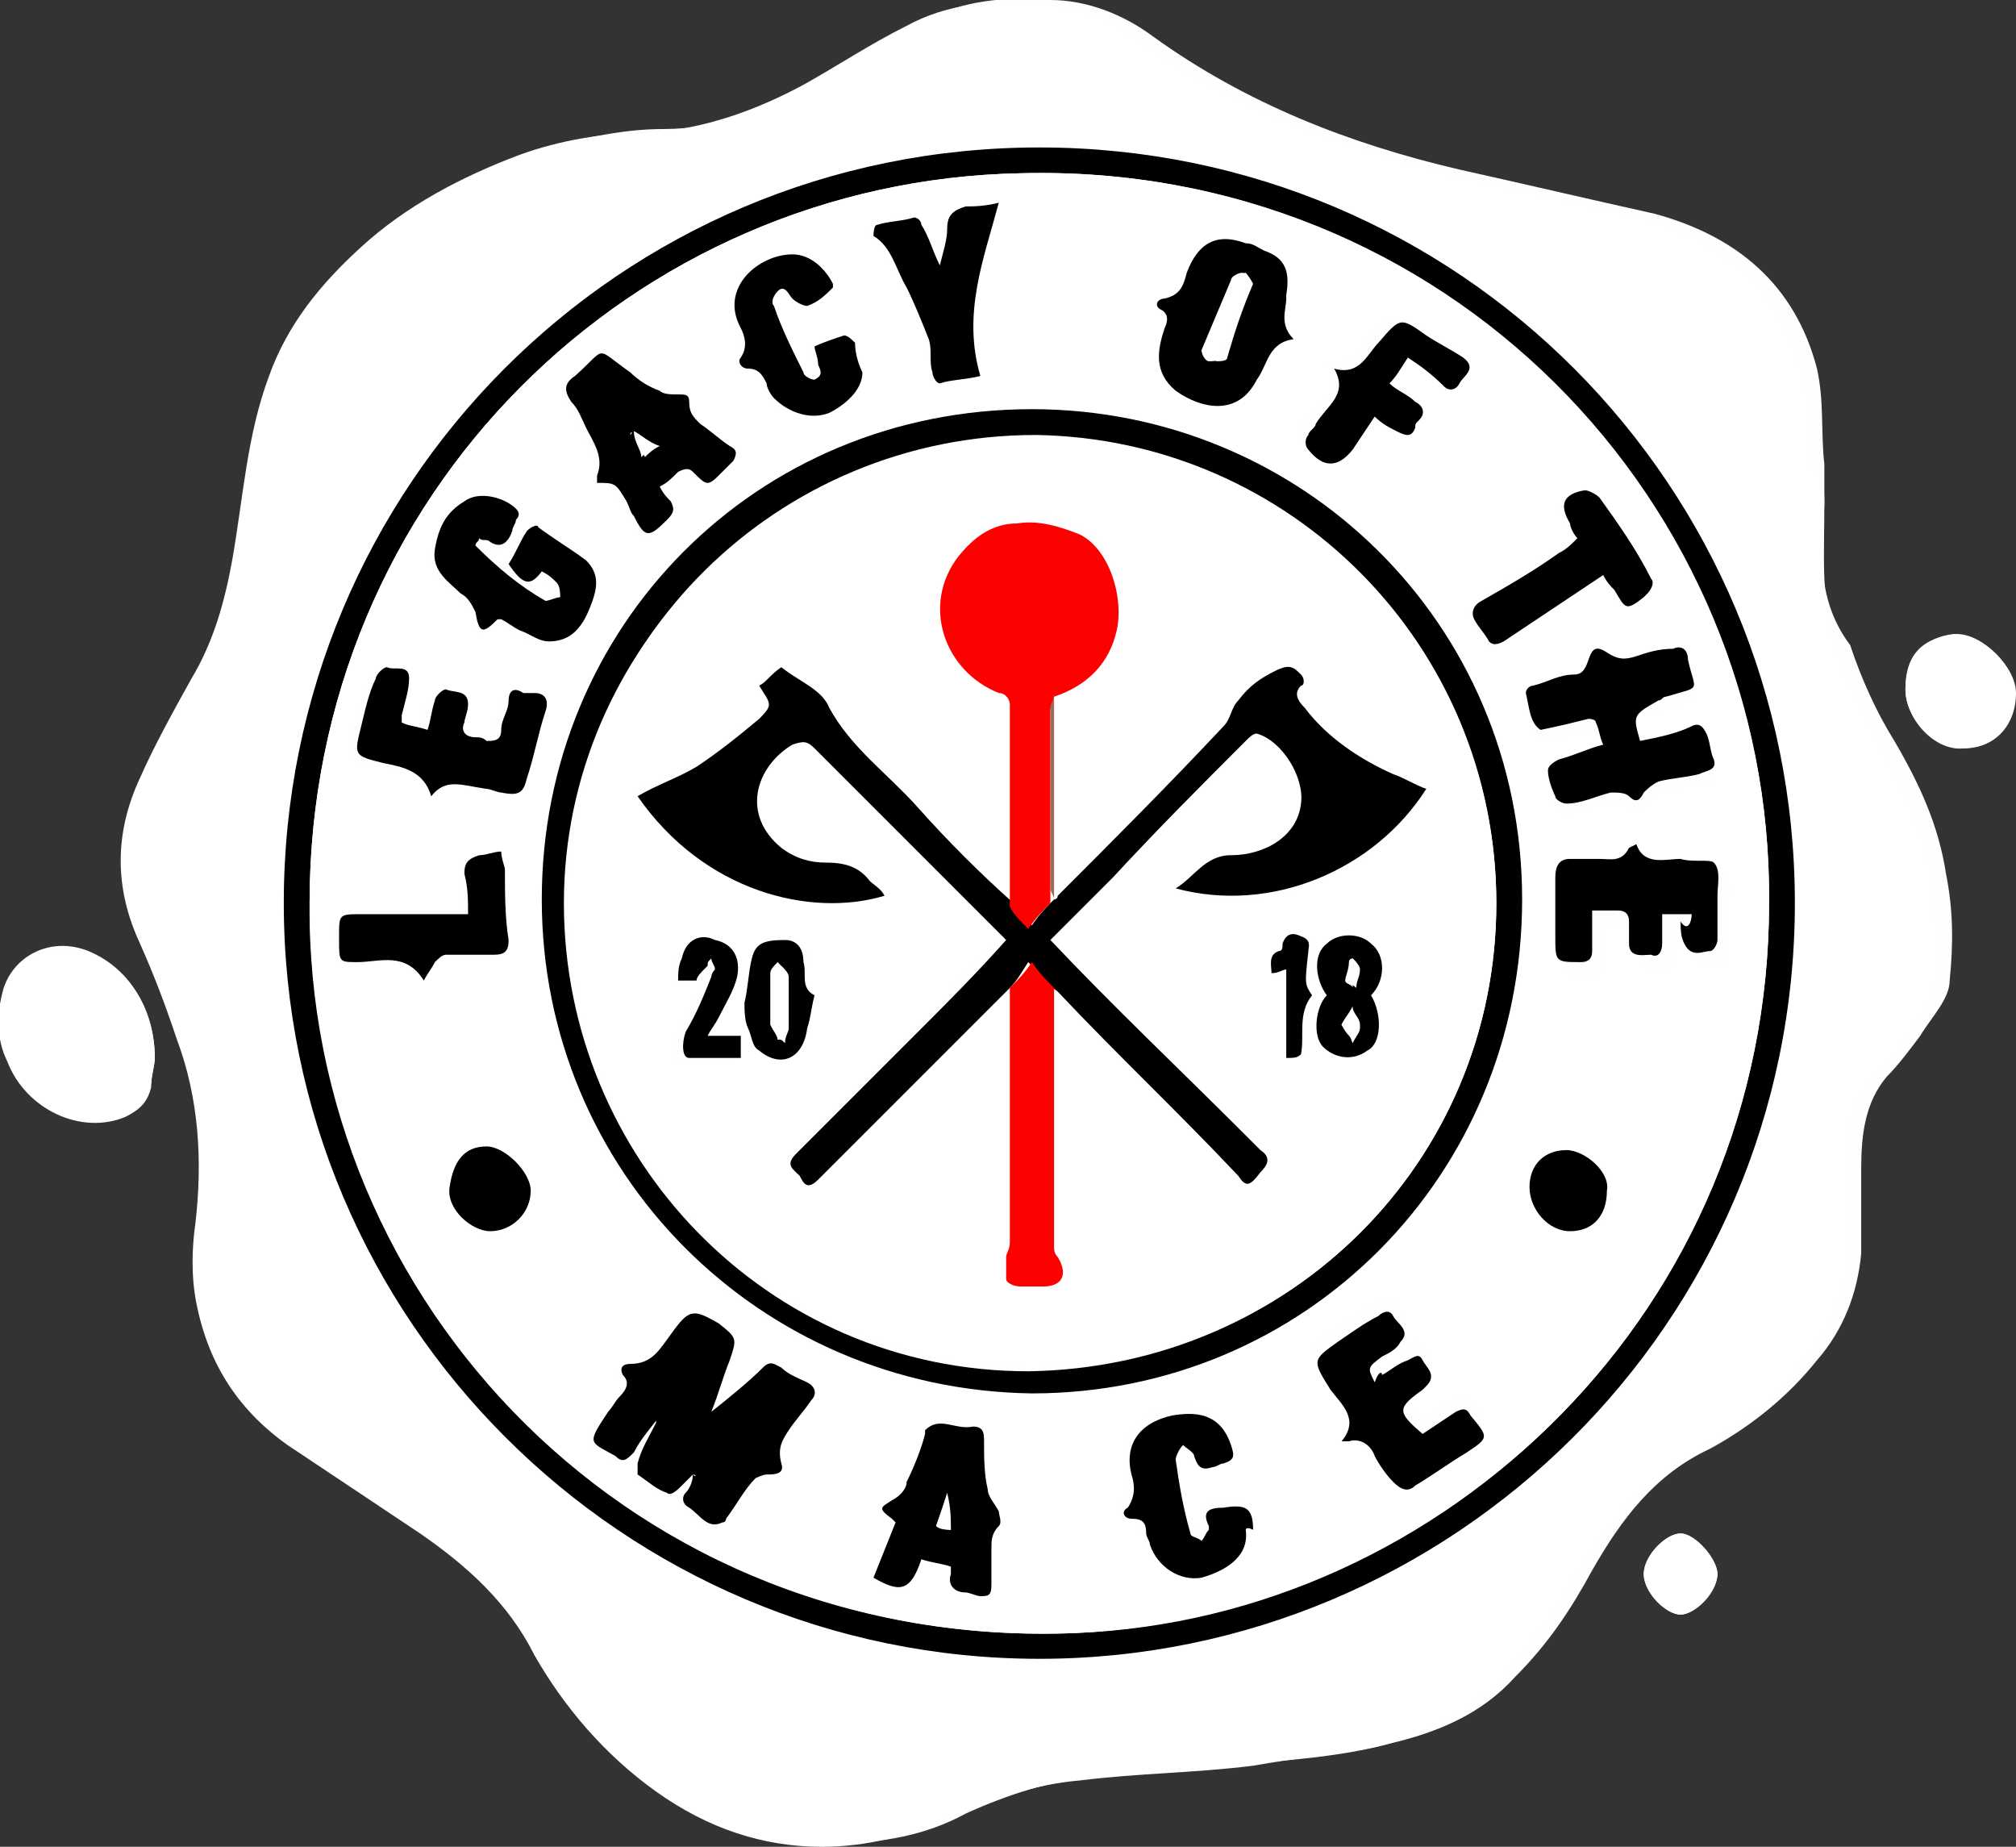 <?xml version="1.0" encoding="utf-8"?>
<!-- Generator: Adobe Illustrator 24.1.2, SVG Export Plug-In . SVG Version: 6.00 Build 0)  -->
<svg version="1.1" id="Ebene_1" xmlns="http://www.w3.org/2000/svg" xmlns:xlink="http://www.w3.org/1999/xlink" x="0px" y="0px"
	 viewBox="0 0 54.7 50.1" style="enable-background:new 0 0 54.7 50.1;" xml:space="preserve">
<rect x="0" y="0" width="54.7" height="50.1" fill="#333333" stroke="none"/>
<style type="text/css">
	.st0{fill:#FEFEFE;}
	.st1{fill:#FFFFFF;}
	.st2{fill:#FD0000;}
	.st3{fill:#A16957;}
</style>
<g>
	<path class="st0" d="M49.5,13.7c0-0.4,0-0.8,0-1.1c-0.1-0.9,0-1.7-0.2-2.6c-0.6-2.3-2.2-3.6-4.4-4.2c-1.8-0.4-3.5-0.8-5.3-1.2
		c-3-0.7-5.8-1.8-8.3-3.6c-0.8-0.6-1.8-1-2.8-1c-1.2-0.1-2.4,0-3.5,0.6c-0.9,0.5-1.9,1.1-2.8,1.6C20.9,3,19.5,3.5,18,3.5
		c-1.2,0-2.4,0.3-3.5,0.6c-1.6,0.5-3,1.3-4.3,2.5c-1.1,1-2,2.1-2.5,3.5c-0.6,1.6-0.7,3.3-1,5c-0.2,1.1-0.5,2.2-1.1,3.2
		c-0.5,0.9-1,1.8-1.4,2.7c-0.7,1.5-0.8,3,0,4.5c0.4,0.8,0.7,1.7,1,2.6c0.6,1.6,0.7,3.3,0.5,5c-0.1,0.7-0.1,1.3,0,2
		c0.3,1.7,1.1,3,2.5,4c1.2,0.8,2.4,1.6,3.6,2.4c1.3,0.8,2.3,1.9,3.1,3.3c0.8,1.5,1.9,2.7,3.3,3.7c1.3,1,2.8,1.5,4.5,1.5
		c1.2,0,2.4-0.2,3.5-0.8c1.1-0.5,2.3-0.9,3.5-1c1.6-0.2,3.1-0.2,4.7-0.4c1.1-0.1,2.2-0.2,3.3-0.5c1.3-0.3,2.5-0.8,3.4-1.8
		c0.9-0.9,1.5-1.8,2.1-2.9c0.8-1.4,1.7-2.6,3.2-3.3c1.1-0.6,2.1-1.4,2.9-2.4c0.7-0.8,1.1-1.8,1.2-2.9c0-0.8,0-1.6,0-2.3
		c0-0.9,0.1-1.8,0.7-2.5c0.3-0.3,0.6-0.7,0.9-1.1c0.3-0.5,0.8-1,0.8-1.5c0.1-1,0.1-1.9-0.1-2.9c-0.2-1.3-0.7-2.4-1.4-3.6
		c-0.5-0.8-0.9-1.7-1.2-2.6C49.3,16.3,49.4,15,49.5,13.7z M4.2,28.7c0-1.2-0.6-2.4-1.8-2.9c-1-0.4-2,0.1-2.3,1
		c-0.2,0.7-0.2,1.3,0.1,1.9c0.5,1.3,1.9,2,3.2,1.5c0.4-0.1,0.6-0.4,0.7-0.8C4.1,29.2,4.2,28.9,4.2,28.7z M51.7,18.7
		c0,0.8,0.8,1.6,1.5,1.6c0.9,0,1.4-0.6,1.4-1.5c0-0.7-0.9-1.6-1.6-1.6C52.2,17.3,51.7,17.8,51.7,18.7z M45.6,43.8c0.4,0,1-0.6,1-1.1
		c0-0.4-0.6-1.1-1-1.1s-1,0.6-1,1.1S45.2,43.8,45.6,43.8z"/>
	<path class="st1" d="M49.5,13.7c0,1.3-0.1,2.7,0.3,3.9c0.3,0.9,0.8,1.7,1.2,2.6c0.6,1.1,1.2,2.3,1.4,3.6c0.1,1,0.2,2,0.1,2.9
		c-0.1,0.5-0.5,1.1-0.8,1.5c-0.2,0.4-0.6,0.7-0.9,1.1c-0.6,0.7-0.8,1.6-0.7,2.5c0,0.8,0,1.6,0,2.3c0,1.1-0.5,2-1.2,2.9
		c-0.8,1-1.8,1.8-2.9,2.4c-1.4,0.8-2.4,2-3.2,3.3c-0.6,1-1.3,2-2.1,2.9c-1,1-2.1,1.5-3.4,1.8c-1.1,0.2-2.2,0.3-3.3,0.5
		c-1.6,0.2-3.1,0.2-4.7,0.4c-1.2,0.1-2.4,0.5-3.5,1s-2.3,0.8-3.5,0.8c-1.6,0-3.1-0.5-4.5-1.5s-2.5-2.3-3.3-3.7
		c-0.7-1.4-1.8-2.4-3.1-3.3C10.2,40.8,9,40,7.8,39.2c-1.4-1-2.2-2.3-2.5-4c-0.1-0.6-0.1-1.3,0-2c0.2-1.7,0.1-3.4-0.5-5
		c-0.3-0.9-0.6-1.7-1-2.6c-0.7-1.5-0.7-3,0-4.5c0.4-0.9,0.9-1.8,1.4-2.7c0.6-1,0.9-2.1,1.1-3.2c0.3-1.7,0.4-3.4,1-5
		c0.5-1.4,1.4-2.5,2.5-3.5c1.2-1.1,2.7-1.9,4.3-2.5c1.1-0.4,2.3-0.6,3.5-0.6c1.5-0.1,2.9-0.6,4.2-1.3c0.9-0.5,1.8-1.1,2.8-1.6
		c1.1-0.6,2.3-0.7,3.5-0.6c1.1,0.1,2,0.4,2.8,1c2.5,1.8,5.3,2.8,8.3,3.6c1.8,0.4,3.5,0.8,5.3,1.2c2.2,0.6,3.8,1.9,4.4,4.2
		c0.2,0.8,0.2,1.7,0.2,2.6C49.5,12.9,49.5,13.3,49.5,13.7z M28.2,45c11.3,0,20.5-9.1,20.5-20.5S39.6,4,28.2,4S7.7,13.2,7.7,24.5
		S16.8,45,28.2,45z"/>
	<path class="st1" d="M4.2,28.7c0,0.2-0.1,0.5-0.1,0.8c-0.1,0.4-0.3,0.6-0.7,0.8c-1.2,0.5-2.7-0.2-3.2-1.5c-0.3-0.6-0.3-1.3-0.1-1.9
		c0.3-1,1.3-1.4,2.3-1C3.6,26.3,4.2,27.5,4.2,28.7z"/>
	<path class="st1" d="M51.7,18.7c0-1,0.5-1.4,1.4-1.5c0.7,0,1.6,0.9,1.6,1.6c0,0.9-0.6,1.5-1.4,1.5C52.5,20.4,51.7,19.5,51.7,18.7z"
		/>
	<path class="st1" d="M45.6,43.8c-0.4,0-1-0.6-1-1.1s0.6-1.1,1-1.1s1,0.7,1,1.1C46.6,43.1,46,43.8,45.6,43.8z"/>
	<path d="M28.2,45C16.9,45,7.7,35.8,7.7,24.5S16.8,4,28.2,4s20.5,9.2,20.5,20.5C48.7,35.9,39.4,45,28.2,45z M48,24.5
		c0.1-10.8-8.8-20.1-20.3-19.8C17.2,4.9,8.4,13.4,8.4,24.5c0,10.8,8.9,20.3,20.8,19.8C39.3,43.8,48,35.5,48,24.5z"/>
	<path class="st1" d="M48,24.5c0,11-8.8,19.4-18.8,19.8c-12,0.5-20.9-9-20.8-19.8c0-11.1,8.8-19.6,19.3-19.8
		C39.2,4.4,48.1,13.6,48,24.5z M17.9,38.4L17.9,38.4c0,0.1,0,0.2-0.1,0.3c-0.2,0.4-0.3,0.7-0.5,1.1c0,0.1-0.1,0.2,0,0.3
		c0.2,0.2,0.5,0.4,0.8,0.5c0.1,0,0.3-0.2,0.4-0.2c0.1-0.1,0.2-0.2,0.3-0.3l0,0c-0.1,0.2-0.2,0.3-0.3,0.5s-0.1,0.3,0.1,0.4
		c0.3,0.1,0.4,0.6,0.9,0.4c0,0,0-0.1,0.1-0.1c0.3-0.4,0.5-0.7,0.8-1.1c0.1-0.1,0.2-0.1,0.3-0.1c0.2,0,0.5-0.1,0.4-0.3
		c-0.1-0.4,0-0.6,0.2-0.9c0.2-0.3,0.4-0.5,0.6-0.8c0.2-0.2,0.1-0.4-0.1-0.5c-0.2-0.1-0.5-0.3-0.7-0.4c-0.2-0.1-0.3-0.1-0.5,0
		c-0.4,0.4-0.9,0.7-1.4,1.2c0.2-0.5,0.3-1,0.5-1.4c0.2-0.6,0.2-0.6-0.3-1c-0.7-0.5-0.8-0.5-1.3,0.3c-0.3,0.4-0.5,0.8-1.1,0.8
		c-0.2,0-0.3,0.2-0.2,0.3c0.2,0.3,0.1,0.4-0.1,0.6c-0.1,0.1-0.2,0.3-0.3,0.4c-0.6,0.8-0.5,0.7,0.2,1.2c0.2,0.2,0.4,0.1,0.5-0.1
		C17.4,39,17.6,38.7,17.9,38.4z M28,37.8c7.4,0,13.4-5.9,13.3-13.4c0-7.5-6-13.4-13.3-13.3c-7.5,0-13.3,5.9-13.3,13.3
		C14.6,31.9,20.5,37.8,28,37.8z M44.5,20.1c-0.2-0.7-0.2-0.7,0.5-0.8c0.1,0,0.1,0,0.2-0.1c1-0.3,0.8-0.1,0.6-1
		c-0.1-0.2-0.2-0.3-0.4-0.3c-0.3,0.1-0.6,0.2-1,0.2c-0.3,0.1-0.6,0.2-0.8-0.1c-0.2-0.2-0.4-0.1-0.5,0.2c0,0.2-0.1,0.3-0.4,0.4
		c-0.4,0.1-0.8,0.2-1.1,0.3c-0.1,0-0.2,0.2-0.2,0.2c0.1,0.3,0.1,0.7,0.4,1c0.4-0.1,0.9-0.2,1.3-0.3c0.1,0,0.2,0.1,0.2,0.1
		c0.1,0.2,0.1,0.4,0.2,0.6c-0.4,0.1-0.8,0.2-1.2,0.4c-0.1,0-0.3,0.2-0.3,0.3c0,0.2,0.1,0.5,0.2,0.7c0,0.1,0.2,0.2,0.3,0.2
		c0.4-0.1,0.8-0.3,1.2-0.3c0.2,0,0.4,0,0.5,0.1c0.2,0.1,0.3,0.1,0.4-0.1c0.1-0.2,0.3-0.3,0.4-0.3c0.4-0.1,0.7-0.2,1.1-0.2
		c0.2,0,0.4-0.1,0.4-0.4c-0.1-0.2-0.1-0.5-0.2-0.7C46.2,20,46.1,20,45.9,20C45.5,19.9,45,20,44.5,20.1z M35.1,9.2
		c-0.5-0.4-0.3-0.8-0.2-1.1V8c0.1-0.6-0.1-1-0.6-1.2c-0.2-0.1-0.3-0.1-0.5-0.2c-0.8-0.2-1.4,0-1.6,0.8C32.1,7.7,32,8,31.6,8.1
		c-0.2,0-0.3,0.2-0.1,0.3c0.3,0.2,0.2,0.3,0.1,0.5c-0.2,0.6-0.3,1.2,0.3,1.7c0.7,0.5,1.6,0.7,2.2-0.3C34.4,9.9,34.5,9.3,35.1,9.2z
		 M17.9,13.2c0.2-0.1,0.3-0.2,0.4-0.3c0.1-0.1,0.2-0.1,0.4,0c0.4,0.3,0.4,0.3,0.8,0c0.1-0.1,0.2-0.2,0.3-0.3s0.1-0.3-0.1-0.4
		c-0.3-0.2-0.5-0.4-0.8-0.6c-0.2-0.1-0.4-0.3-0.3-0.6c0-0.2-0.1-0.3-0.3-0.2c-0.2,0-0.3,0-0.5-0.1c-0.3-0.1-0.5-0.3-0.8-0.5
		c-0.9-0.7-0.6-0.7-1.5,0.1c-0.3,0.2-0.3,0.4-0.1,0.7c0.2,0.2,0.2,0.5,0.4,0.7c0.2,0.4,0.5,0.8,0.3,1.3c0,0,0,0.1,0,0.2
		c0.5,0,0.5,0,0.8,0.5c0.1,0.1,0.1,0.2,0.2,0.4c0.3,0.6,0.4,0.6,0.9,0.1c0.2-0.2,0.2-0.3,0.1-0.5C18.1,13.5,18,13.4,17.9,13.2z
		 M25.8,42.5c0,0.1,0,0.2,0,0.3c-0.1,0.3,0.1,0.5,0.4,0.5c0.1,0,0.3,0,0.4,0.1c0.2,0,0.3,0,0.3-0.3s0-0.7,0-1c0-0.2,0-0.4,0.2-0.6
		c0.1,0,0-0.2,0-0.4c-0.1-0.2-0.2-0.4-0.3-0.6c-0.1-0.4-0.1-0.9-0.1-1.3c0-0.2,0-0.4-0.3-0.4c-0.4,0-0.9-0.3-1.3,0.1V39
		c-0.2,0.4-0.3,0.9-0.5,1.3c-0.1,0.2-0.3,0.4-0.4,0.5c-0.4,0.2-0.4,0.2,0,0.5l0.1,0.1c-0.2,0.5-0.4,1-0.6,1.5
		c0.7,0.5,0.9,0.4,1.3-0.5C25.3,42.4,25.5,42.4,25.8,42.5z M12.9,14.8L12.9,14.8c0.1-0.1,0.2-0.1,0.3,0c0.4,0.3,0.5,0.1,0.6-0.3
		c0-0.1,0.1-0.2,0.1-0.3s0-0.2,0-0.3c-0.3-0.3-1-0.5-1.4-0.2C12,14,11.8,14.5,11.7,15c-0.1,0.6,0.4,0.9,0.7,1.2
		c0.2,0.2,0.3,0.3,0.4,0.5c0.2,0.6,0.2,0.6,0.6,0.2c0,0,0,0,0.1,0c0.2,0.1,0.3,0.2,0.5,0.3c0.3,0.1,0.6,0.3,0.8,0.3
		c0.6,0,0.9-0.4,1.1-0.9c0.2-0.5,0.2-0.9-0.1-1.3c-0.4-0.4-0.9-0.6-1.3-0.9c-0.1,0-0.3,0.1-0.3,0.1c-0.2,0.3-0.4,0.6-0.5,0.9
		c0.5,0.6,0.6,0.6,0.9,0.2c0.1,0.1,0.3,0.2,0.4,0.3c0.1,0.1,0.1,0.2,0.1,0.4c-0.1,0-0.3,0.1-0.4,0.1C14.1,15.9,13.5,15.4,12.9,14.8z
		 M45.9,24.8c0,0.2,0,0.4,0,0.6c0,0.2,0,0.4,0.1,0.6c0.1,0.3,0.4,0.2,0.7,0.2c0.1,0,0.2-0.2,0.2-0.3c0-0.4,0-0.8,0-1.2
		c0-0.3,0.1-0.8-0.1-0.9c-0.2-0.2-0.6-0.1-0.9-0.1c-0.4-0.1-1,0.2-1.2-0.4c0,0-0.2,0-0.2,0.1c-0.2,0.4-0.5,0.3-0.8,0.3s-0.5,0-0.8,0
		s-0.5,0.2-0.4,0.5c0,0.5,0,1,0,1.6c0,0.7,0,0.7,0.7,0.7c0.2,0,0.3-0.1,0.3-0.3c0-0.4,0-0.7,0-1.1c0.2,0,0.5,0,0.7,0
		s0.3,0.1,0.3,0.3s0,0.4,0,0.6c0,0.4,0.4,0.3,0.6,0.3c0.2,0.1,0.3-0.1,0.3-0.3c0-0.3,0-0.5,0-0.8C45.4,24.8,45.6,24.8,45.9,24.8z
		 M11.7,21.6c0.4-0.5,0.8-0.3,1.3-0.1c0.1,0,0.3,0.1,0.4,0.1c0.4,0.1,0.6,0.1,0.7-0.4c0.2-0.6,0.3-1.2,0.5-1.8
		c0.1-0.3,0-0.4-0.3-0.5c-0.1,0-0.2,0-0.3,0c-0.3-0.1-0.4,0-0.4,0.2c-0.1,0.3-0.2,0.5-0.2,0.8s-0.2,0.3-0.4,0.3
		c-0.1,0-0.2-0.1-0.3-0.1c-0.2,0-0.3-0.2-0.3-0.4c0.1-0.2,0.1-0.4,0.1-0.5c0-0.4-0.3-0.3-0.6-0.4c0,0-0.2,0.1-0.3,0.3
		s-0.2,0.5-0.2,0.8c-0.3-0.1-0.5-0.1-0.7-0.2c0-0.1,0-0.2,0-0.2c0.1-0.3,0.2-0.6,0.2-1s-0.4-0.3-0.6-0.3c-0.1,0-0.2,0.2-0.3,0.3
		c-0.1,0.4-0.3,0.9-0.4,1.3c-0.2,0.8-0.2,0.8,0.6,1C10.9,20.9,11.5,20.9,11.7,21.6z M37.5,37.3c-0.1-0.1-0.1-0.2-0.2-0.2
		c-0.3-0.4-0.2-0.4,0.2-0.7c0.2-0.1,0.4-0.2,0.5-0.4c0.3-0.3-0.1-0.5-0.2-0.7c-0.1-0.2-0.3-0.1-0.4,0c-0.4,0.2-0.7,0.5-1.1,0.7
		c-0.8,0.5-0.8,0.5-0.2,1.3c0.3,0.4,0.7,0.8,0.3,1.4c0.1,0,0.2,0,0.2,0c0.3,0,0.6,0.1,0.7,0.4c0.1,0.3,0.3,0.5,0.5,0.7
		s0.3,0.3,0.6,0.1c0.5-0.3,0.9-0.6,1.4-0.9c0.6-0.4,0.6-0.4,0.1-1c-0.1-0.2-0.2-0.2-0.4-0.1c-0.3,0.2-0.6,0.4-0.9,0.6
		c-0.7-0.6-0.7-0.7,0-1.2c0,0,0.1,0,0.1-0.1c0.2-0.3,0-0.5-0.1-0.7s-0.2-0.1-0.4,0C38,37.1,37.7,37.2,37.5,37.3z M27.1,5.5
		c-0.4,0-0.7,0.1-1,0.1s-0.5,0.2-0.5,0.6c0,0.3-0.1,0.6-0.2,1c-0.2-0.5-0.4-0.8-0.5-1.1c0-0.1-0.1-0.2-0.2-0.2c-0.3,0-0.7,0.1-1,0.2
		c-0.1,0-0.1,0.3-0.1,0.3c0.5,0.3,0.6,0.9,0.9,1.4c0.3,0.4,0.5,0.9,0.6,1.4c0.1,0.3,0.1,0.6,0.1,0.9c0,0.1,0.2,0.3,0.2,0.3
		c0.4,0,0.7-0.1,1.1-0.2C26.1,8.5,26.7,7.1,27.1,5.5z M23.4,10.1c-0.1-0.3-0.1-0.6-0.3-0.8c0-0.1-0.2-0.2-0.3-0.2
		c-0.3,0.1-0.5,0.2-0.8,0.3c-0.1,0,0,0.3,0.1,0.5s0.1,0.4-0.1,0.4c-0.1,0-0.3-0.1-0.3-0.2c-0.3-0.6-0.6-1.2-0.8-1.8
		c0-0.1,0-0.3,0.1-0.4c0.2-0.2,0.3,0.1,0.4,0.2c0.1,0.1,0.3,0.2,0.4,0.2C22,8.2,22.3,8,22.5,7.8c0,0,0,0,0-0.1
		c-0.2-0.4-0.6-0.8-1.1-0.8c-0.9,0-2,0.9-1.4,2c0.1,0.3,0.2,0.5,0,0.8c-0.1,0.2,0,0.4,0.2,0.3c0.3-0.1,0.4,0.1,0.5,0.4
		c0.1,0.1,0.1,0.3,0.2,0.4c0.3,0.4,1,0.6,1.5,0.4C22.9,11.1,23.4,10.7,23.4,10.1z M33.8,41.5c0-0.1,0-0.1,0-0.2
		c0-0.6-0.2-0.7-0.8-0.6c-0.3,0.1-0.5,0.2-0.4,0.5v0.1c-0.1,0.1-0.1,0.2-0.2,0.3c-0.1-0.1-0.3-0.1-0.3-0.2c-0.2-0.7-0.3-1.3-0.4-2
		c0-0.1,0.1-0.3,0.2-0.4c0.1,0.1,0.2,0.2,0.3,0.3c0.1,0.3,0.2,0.4,0.5,0.3c0.1,0,0.2-0.1,0.3-0.1c0.3-0.1,0.3-0.2,0.2-0.5
		c-0.3-0.9-1-1-1.6-0.8c-0.8,0.2-1.2,0.9-1.1,1.6c0.1,0.3,0.1,0.6-0.1,0.9c-0.1,0.2-0.1,0.3,0.1,0.3c0.3,0,0.4,0.2,0.4,0.4
		c0,0.1,0,0.2,0.1,0.3c0.2,0.6,0.9,1,1.4,0.9C33.3,42.6,33.8,42.3,33.8,41.5z M42.8,14.6c-0.2,0.1-0.4,0.3-0.6,0.4
		c-0.7,0.4-1.4,0.8-2.1,1.3c-0.2,0.1-0.3,0.3-0.2,0.5s0.3,0.4,0.4,0.6c0.1,0.2,0.2,0.2,0.4,0c0.9-0.6,1.8-1.2,2.7-1.8
		c0.1,0.1,0.2,0.3,0.3,0.4c0.3,0.5,0.3,0.5,0.8,0.2l0.1-0.1c0-0.1,0.1-0.3,0.1-0.4c-0.5-0.7-0.9-1.4-1.4-2.2
		c-0.1-0.1-0.3-0.2-0.4-0.2c-0.6,0.1-0.7,0.4-0.4,0.9C42.7,14.4,42.8,14.5,42.8,14.6z M38.2,9.7c0.3,0.2,0.6,0.4,0.8,0.6
		c0.2,0.1,0.3,0.2,0.4-0.1c0.1-0.2,0.4-0.4,0.1-0.7c-0.3-0.2-0.7-0.4-1-0.6c-0.8-0.5-0.7-0.4-1.3,0.2C36.9,9.4,36.8,10,36,9.8
		c0.5,0.8-0.2,1.1-0.5,1.5c-0.1,0.1-0.2,0.2-0.2,0.3s0,0.3,0,0.4c0.4,0.5,0.8,0.5,1.2,0c0.2-0.3,0.4-0.6,0.6-0.9
		c0.2,0.2,0.4,0.3,0.6,0.4c0.2,0.1,0.4,0.2,0.5-0.1c0-0.1,0.1-0.2,0.1-0.2c0.2-0.2,0.1-0.3-0.1-0.5c-0.2-0.2-0.4-0.3-0.7-0.5
		C37.9,10.2,38,10,38.2,9.7z M11.5,26.6c0.1-0.2,0.2-0.3,0.2-0.4c0.1-0.1,0.2-0.2,0.3-0.2c0.4,0,0.9,0,1.3,0c0.3,0,0.4-0.1,0.4-0.4
		c0-0.6-0.1-1.3-0.1-1.9c0-0.2,0-0.3-0.1-0.5c-0.2,0-0.4,0.1-0.6,0.1c-0.3,0-0.4,0.2-0.4,0.5s0,0.7,0.1,1.1c-1,0-1.9,0-2.9,0
		c-0.6,0-0.7,0-0.6,0.6v0.1c0,0.5,0,0.5,0.5,0.6C10.4,26.1,11,25.8,11.5,26.6z M14.4,32.3c0-0.5-0.7-1.2-1.2-1.1c-0.7,0-1,0.4-1,1.1
		c0,0.5,0.6,1.2,1.1,1.2C13.9,33.4,14.4,32.9,14.4,32.3z M42.6,33.4c0.7,0,1.1-0.4,1.1-1.1c0-0.5-0.6-1.1-1.1-1.1c-0.6,0-1,0.4-1,1
		C41.4,32.8,42,33.4,42.6,33.4z"/>
	<path d="M28,37.8c-7.4-0.1-13.3-6-13.3-13.4S20.5,11.1,28,11.1c7.3,0,13.3,5.8,13.3,13.3C41.3,31.9,35.4,37.8,28,37.8z M40.6,24.5
		c0-6.9-5.6-12.6-12.6-12.6s-12.7,5.7-12.7,12.6s5.5,12.7,12.6,12.7C35,37.1,40.6,31.5,40.6,24.5z"/>
	<path d="M18.8,40c-0.1,0.1-0.2,0.2-0.3,0.3s-0.3,0.3-0.4,0.2c-0.3-0.1-0.5-0.3-0.8-0.5c0,0,0-0.2,0-0.3c0.1-0.4,0.3-0.7,0.5-1.1
		c0-0.1,0-0.2,0.1-0.3c0,0,0,0,0.1,0l0,0c0,0,0,0-0.1,0.1c-0.2,0.3-0.5,0.6-0.7,1c-0.2,0.2-0.3,0.3-0.5,0.1
		c-0.7-0.4-0.8-0.3-0.2-1.2c0.1-0.1,0.2-0.3,0.3-0.4c0.2-0.2,0.3-0.4,0.1-0.6c-0.1-0.2,0-0.3,0.2-0.3c0.6,0,0.8-0.4,1.1-0.8
		c0.5-0.7,0.6-0.7,1.3-0.3c0.5,0.4,0.5,0.4,0.3,1c-0.2,0.5-0.3,0.9-0.5,1.4c0.5-0.4,1-0.8,1.4-1.2c0.2-0.2,0.3-0.1,0.5,0
		c0.2,0.2,0.5,0.3,0.7,0.4c0.2,0.1,0.3,0.3,0.1,0.5c-0.2,0.3-0.4,0.5-0.6,0.8c-0.2,0.3-0.3,0.5-0.2,0.9C21.3,40,21,40,20.8,40
		c-0.1,0-0.3,0.1-0.3,0.1c-0.3,0.3-0.5,0.7-0.8,1.1c0,0,0,0.1-0.1,0.1c-0.4,0.2-0.6-0.2-0.9-0.4c-0.2-0.1-0.2-0.3-0.1-0.4
		C18.7,40.4,18.8,40.2,18.8,40C18.9,40,18.9,40,18.8,40C18.9,40,18.9,40,18.8,40z"/>
	<path d="M44.5,20.1c0.5-0.1,1-0.2,1.4-0.4c0.2-0.1,0.3,0,0.4,0.2c0.1,0.2,0.1,0.5,0.2,0.7c0.1,0.3-0.2,0.3-0.4,0.4
		c-0.4,0.1-0.7,0.1-1.1,0.2c-0.2,0.1-0.3,0.2-0.4,0.3c-0.1,0.2-0.2,0.3-0.4,0.1c-0.1-0.1-0.3-0.1-0.5-0.1c-0.4,0.1-0.8,0.3-1.2,0.3
		c-0.1,0-0.3-0.1-0.3-0.2c-0.1-0.2-0.2-0.5-0.2-0.7c0-0.1,0.1-0.2,0.3-0.3c0.4-0.1,0.8-0.3,1.2-0.4c-0.1-0.2-0.1-0.4-0.2-0.6
		c0-0.1-0.2-0.1-0.2-0.1c-0.4,0.1-0.8,0.2-1.3,0.3c-0.3-0.2-0.3-0.6-0.4-1c0-0.1,0.1-0.2,0.2-0.2c0.4-0.1,0.7-0.3,1.1-0.3
		c0.2,0,0.3-0.1,0.4-0.4c0.1-0.3,0.2-0.4,0.5-0.2s0.5,0.2,0.8,0.1c0.3-0.1,0.6-0.2,1-0.2c0.2-0.1,0.4,0,0.4,0.3
		c0.2,0.9,0.4,0.7-0.6,1c-0.1,0-0.1,0.1-0.2,0.1C44.3,19.4,44.3,19.4,44.5,20.1z"/>
	<path d="M35.1,9.2c-0.7,0.1-0.7,0.7-1,1.1c-0.5,1-1.5,0.8-2.2,0.3c-0.6-0.5-0.5-1.1-0.3-1.7c0.1-0.2,0.1-0.4-0.1-0.5
		c-0.2-0.1-0.1-0.3,0.1-0.3C32,8,32.1,7.8,32.2,7.4c0.3-0.8,0.8-1.1,1.6-0.8c0.2,0,0.3,0.1,0.5,0.2C34.9,7,35,7.4,34.9,8v0.1
		C34.9,8.4,34.7,8.8,35.1,9.2z M34,7.7c-0.1-0.2-0.2-0.3-0.2-0.3c-0.1,0-0.3,0.1-0.3,0.2c-0.2,0.6-0.5,1.3-0.7,1.9
		c0,0.1,0.1,0.2,0.2,0.3c0.1,0,0.3,0,0.3-0.1C33.5,9,33.7,8.4,34,7.7z"/>
	<path d="M17.9,13.2c0.1,0.2,0.2,0.3,0.3,0.4c0.1,0.2,0.1,0.3-0.1,0.5c-0.5,0.5-0.6,0.5-0.9-0.1c-0.1-0.1-0.1-0.2-0.2-0.4
		c-0.3-0.5-0.3-0.5-0.8-0.5c0-0.1,0-0.1,0-0.2c0.2-0.5-0.1-0.9-0.3-1.3c-0.1-0.2-0.2-0.5-0.4-0.7c-0.2-0.3-0.2-0.5,0.1-0.7
		c0.9-0.8,0.5-0.8,1.5-0.1c0.2,0.2,0.5,0.4,0.8,0.5c0.1,0.1,0.3,0.1,0.5,0.1s0.3,0,0.3,0.2c0,0.3,0.1,0.4,0.3,0.6
		c0.3,0.2,0.5,0.4,0.8,0.6c0.2,0.1,0.2,0.2,0.1,0.4c-0.1,0.1-0.2,0.2-0.3,0.3c-0.4,0.4-0.4,0.4-0.8,0c-0.1-0.1-0.2-0.1-0.4,0
		C18.2,13,18.1,13.1,17.9,13.2z M17.2,11.7C17.1,11.7,17.1,11.7,17.2,11.7C17.1,11.7,17.1,11.7,17.2,11.7c0.1,0.3,0.2,0.5,0.3,0.7
		c0.1-0.1,0.2-0.2,0.4-0.3C17.6,12,17.4,11.8,17.2,11.7z"/>
	<path d="M25.8,42.5c-0.3-0.1-0.5-0.1-0.8-0.2c-0.3,0.9-0.6,0.9-1.3,0.5c0.2-0.5,0.4-1,0.6-1.5l-0.1-0.1c-0.4-0.3-0.3-0.3,0-0.5
		c0.2-0.1,0.4-0.3,0.4-0.5c0.2-0.4,0.4-0.9,0.5-1.3v-0.1c0.4-0.4,0.8,0,1.3-0.1c0.3,0,0.3,0.2,0.3,0.4c0,0.4,0,0.9,0.1,1.3
		c0,0.2,0.2,0.4,0.3,0.6c0,0.1,0.1,0.3,0,0.4c-0.2,0.2-0.2,0.4-0.2,0.6c0,0.3,0,0.7,0,1s-0.1,0.3-0.3,0.3c-0.1,0-0.3-0.1-0.4-0.1
		c-0.3,0-0.5-0.2-0.4-0.5C25.8,42.7,25.8,42.6,25.8,42.5z M25.8,41.5c0-0.3-0.1-0.6-0.1-1c-0.1,0.3-0.2,0.6-0.3,0.9
		C25.5,41.5,25.7,41.5,25.8,41.5z"/>
	<path d="M12.9,14.8c0.6,0.6,1.2,1.1,1.9,1.5c0.1,0,0.3-0.1,0.4-0.1c0-0.1,0-0.3-0.1-0.4c-0.1-0.1-0.2-0.2-0.4-0.3
		c-0.3,0.4-0.5,0.4-0.9-0.2c0.2-0.3,0.3-0.6,0.5-0.9c0.1-0.1,0.3-0.2,0.3-0.1c0.4,0.3,0.9,0.6,1.3,0.9c0.4,0.4,0.3,0.8,0.1,1.3
		s-0.5,0.9-1.1,0.9c-0.3,0-0.5-0.2-0.8-0.3c-0.2-0.1-0.3-0.2-0.5-0.3h-0.1c-0.4,0.4-0.5,0.4-0.6-0.2c-0.1-0.2-0.2-0.4-0.4-0.5
		c-0.3-0.3-0.8-0.6-0.7-1.2c0.1-0.6,0.3-1,0.8-1.3c0.4-0.3,1.1-0.1,1.4,0.2c0.1,0.1,0.1,0.2,0,0.3c0,0.1-0.1,0.2-0.1,0.3
		c-0.1,0.3-0.3,0.5-0.6,0.3c-0.1-0.1-0.2,0-0.3-0.1C13,14.7,12.9,14.7,12.9,14.8z"/>
	<path d="M45.9,24.8c-0.3,0-0.5,0-0.8,0c0,0.3,0,0.5,0,0.8c0,0.2-0.1,0.4-0.3,0.3c-0.2,0-0.6,0.1-0.6-0.3c0-0.2,0-0.4,0-0.6
		c0-0.2-0.1-0.3-0.3-0.3s-0.4,0-0.7,0c0,0.4,0,0.8,0,1.1c0,0.2-0.1,0.3-0.3,0.3c-0.7,0-0.7,0-0.7-0.7c0-0.5,0-1,0-1.6
		c0-0.3,0.1-0.5,0.4-0.5c0.3,0,0.5,0,0.8,0s0.6,0.1,0.8-0.3l0.2-0.1c0.2,0.6,0.8,0.4,1.2,0.4c0.3,0.1,0.8,0,0.9,0.1
		c0.2,0.2,0.1,0.6,0.1,0.9c0,0.4,0,0.8,0,1.2c0,0.1-0.1,0.3-0.2,0.3c-0.2,0-0.5,0.2-0.7-0.2c-0.1-0.2-0.1-0.4-0.1-0.6
		C45.8,25.3,45.9,25,45.9,24.8z"/>
	<path d="M11.7,21.6c-0.2-0.7-0.8-0.8-1.3-0.9c-0.8-0.2-0.8-0.2-0.6-1c0.1-0.4,0.2-0.9,0.4-1.3c0-0.1,0.2-0.3,0.3-0.3
		c0.2,0.1,0.6-0.1,0.6,0.3c0,0.3-0.1,0.6-0.2,1c0,0.1,0,0.1,0,0.2c0.2,0.1,0.4,0.1,0.7,0.2c0.1-0.3,0.1-0.5,0.2-0.8
		c0-0.1,0.2-0.3,0.3-0.3c0.2,0.1,0.6,0,0.6,0.4c0,0.2-0.1,0.4-0.1,0.5c-0.1,0.2,0,0.4,0.3,0.4c0.1,0,0.2,0,0.3,0.1
		c0.2,0,0.4,0,0.4-0.3s0.2-0.5,0.2-0.8c0-0.2,0.1-0.4,0.4-0.2c0.1,0,0.2,0,0.3,0c0.3,0,0.4,0.2,0.3,0.5c-0.2,0.6-0.3,1.2-0.5,1.8
		c-0.1,0.4-0.2,0.5-0.7,0.4c-0.1,0-0.3-0.1-0.4-0.1C12.5,21.3,12.1,21.1,11.7,21.6z"/>
	<path d="M37.5,37.3c0.2-0.1,0.4-0.3,0.7-0.4c0.2-0.1,0.3-0.2,0.4,0c0.1,0.2,0.4,0.4,0.1,0.7l-0.1,0.1c-0.7,0.5-0.7,0.6,0,1.2
		c0.3-0.2,0.6-0.4,0.9-0.6c0.2-0.1,0.3-0.1,0.4,0.1c0.5,0.6,0.5,0.6-0.1,1c-0.5,0.3-0.9,0.6-1.4,0.9c-0.2,0.2-0.4,0.1-0.6-0.1
		c-0.2-0.2-0.4-0.5-0.5-0.7c-0.1-0.3-0.4-0.5-0.7-0.4c-0.1,0-0.1,0-0.2,0c0.5-0.6,0-1-0.3-1.4c-0.5-0.8-0.5-0.8,0.2-1.3
		c0.3-0.2,0.7-0.5,1.1-0.7c0.1-0.1,0.3-0.2,0.4,0c0.1,0.2,0.5,0.4,0.2,0.7c-0.1,0.2-0.3,0.3-0.5,0.4c-0.4,0.3-0.4,0.3-0.2,0.7
		C37.4,37.2,37.5,37.2,37.5,37.3z"/>
	<path d="M27.1,5.5c-0.4,1.5-1,3-0.5,4.7c-0.4,0.1-0.8,0.1-1.1,0.2c-0.1,0-0.2-0.2-0.2-0.3c-0.1-0.3,0-0.6-0.1-0.9
		c-0.2-0.5-0.4-1-0.6-1.4c-0.3-0.5-0.4-1.1-0.9-1.4c0,0,0-0.3,0.1-0.3c0.3-0.1,0.7-0.1,1-0.2C24.9,5.9,25,6,25,6.1
		c0.2,0.3,0.3,0.7,0.5,1.1c0.1-0.4,0.2-0.7,0.2-1c0-0.4,0.2-0.5,0.5-0.6C26.4,5.6,26.7,5.6,27.1,5.5z"/>
	<path d="M23.4,10.1c0,0.5-0.5,0.9-0.9,1.1c-0.5,0.2-1.1,0-1.5-0.4c-0.1-0.1-0.2-0.3-0.2-0.4c-0.1-0.2-0.2-0.4-0.5-0.4
		c-0.2,0-0.3-0.2-0.2-0.3c0.2-0.3,0.1-0.6,0-0.8c-0.6-1.1,0.5-2,1.4-2c0.5,0,0.9,0.4,1.1,0.8v0.1c-0.2,0.2-0.4,0.4-0.7,0.5
		c-0.1,0-0.3-0.1-0.4-0.2c-0.1-0.1-0.2-0.4-0.4-0.2C21,8,20.9,8.2,21,8.3c0.2,0.6,0.5,1.2,0.8,1.8c0,0.1,0.2,0.2,0.3,0.2
		c0.2-0.1,0.2-0.2,0.1-0.4c0-0.2-0.1-0.4-0.1-0.5c0.2-0.1,0.5-0.2,0.8-0.3c0.1,0,0.2,0.1,0.3,0.2C23.2,9.6,23.3,9.9,23.4,10.1z"/>
	<path d="M33.8,41.5c0.1,0.7-0.5,1.1-1.2,1.3c-0.6,0.1-1.2-0.3-1.4-0.9c0-0.1-0.1-0.2-0.1-0.3c0-0.3-0.1-0.4-0.4-0.4
		c-0.2,0-0.3-0.2-0.1-0.3c0.2-0.3,0.2-0.6,0.1-0.9c-0.2-0.8,0.2-1.4,1.1-1.6c0.6-0.1,1.3-0.1,1.6,0.8c0.1,0.3,0.1,0.4-0.2,0.5
		c-0.1,0-0.2,0.1-0.3,0.1c-0.3,0.1-0.4,0-0.5-0.3c0-0.1-0.2-0.2-0.3-0.3c-0.1,0.1-0.2,0.3-0.2,0.4c0.1,0.7,0.2,1.3,0.4,2
		c0,0.1,0.2,0.1,0.3,0.2c0.1-0.1,0.1-0.2,0.2-0.3v-0.1c-0.2-0.4,0-0.5,0.4-0.5c0.6-0.1,0.8,0,0.8,0.6C33.8,41.4,33.8,41.5,33.8,41.5
		z"/>
	<path d="M42.8,14.6c-0.1-0.1-0.2-0.3-0.2-0.4c-0.3-0.5-0.2-0.8,0.4-0.9c0.1,0,0.3,0.1,0.4,0.2c0.5,0.7,1,1.4,1.4,2.2
		c0.1,0.1,0,0.3-0.1,0.4l-0.1,0.1c-0.5,0.4-0.5,0.3-0.8-0.2c-0.1-0.1-0.2-0.2-0.3-0.4c-0.9,0.6-1.8,1.2-2.7,1.8
		c-0.2,0.1-0.3,0.1-0.4,0c-0.1-0.2-0.3-0.4-0.4-0.6c-0.1-0.2,0-0.4,0.2-0.5c0.7-0.4,1.4-0.8,2.1-1.3C42.5,14.9,42.6,14.8,42.8,14.6z
		"/>
	<path d="M38.2,9.7c-0.2,0.3-0.3,0.5-0.5,0.7c0.2,0.2,0.5,0.3,0.7,0.5c0.2,0.1,0.3,0.3,0.1,0.5c-0.1,0.1-0.1,0.1-0.1,0.2
		c-0.1,0.3-0.3,0.2-0.5,0.1c-0.2-0.1-0.4-0.2-0.6-0.4c-0.2,0.3-0.4,0.6-0.6,0.9c-0.4,0.5-0.8,0.5-1.2,0c-0.1-0.1-0.1-0.3,0-0.4
		c0-0.1,0.2-0.2,0.2-0.3c0.3-0.5,0.9-0.8,0.5-1.5c0.7,0.2,0.9-0.4,1.2-0.7C38,8.6,38,8.6,38.7,9.1c0.3,0.2,0.7,0.4,1,0.6
		c0.4,0.3,0,0.5-0.1,0.7s-0.3,0.2-0.4,0.1C38.8,10.1,38.5,9.9,38.2,9.7z"/>
	<path d="M11.5,26.6c-0.5-0.8-1.2-0.5-1.8-0.5c-0.5,0-0.5,0-0.5-0.6v-0.1c0-0.6,0-0.6,0.6-0.6c0.9,0,1.9,0,2.9,0
		c0-0.4,0-0.7-0.1-1.1c0-0.3,0.1-0.4,0.4-0.5c0.2,0,0.4-0.1,0.6-0.1c0,0.2,0.1,0.4,0.1,0.5c0,0.6,0,1.3,0.1,1.9
		c0,0.3-0.1,0.4-0.4,0.4c-0.4,0-0.9,0-1.3,0c-0.1,0-0.2,0.1-0.3,0.2C11.7,26.3,11.6,26.4,11.5,26.6z"/>
	<path d="M14.4,32.3c0,0.6-0.5,1.1-1.1,1.1c-0.5,0-1.2-0.6-1.1-1.2c0.1-0.7,0.4-1.1,1-1.1C13.7,31.1,14.4,31.8,14.4,32.3z"/>
	<path d="M42.6,33.4c-0.6,0-1.1-0.6-1.1-1.2c0-0.6,0.4-1,1-1c0.5,0,1.2,0.6,1.1,1.1C43.6,33,43.2,33.4,42.6,33.4z"/>
	<path class="st1" d="M40.6,24.5c0,7-5.6,12.6-12.6,12.6c-7.1,0-12.7-5.8-12.6-12.7c0-7,5.7-12.6,12.7-12.6
		C35,11.9,40.6,17.5,40.6,24.5z M28.6,24.4L28.6,24.4c0-1.6,0-3.1,0-4.7c0-0.3,0-0.7,0-1c0.9-0.3,1.5-0.8,1.7-1.8
		c0.2-0.9-0.2-2.2-1-2.6c-0.5-0.3-1.1-0.4-1.7-0.3c-0.7,0.1-1.2,0.4-1.6,0.9c-1,1.3-0.4,3.1,1.1,3.7c0.1,0,0.2,0.2,0.3,0.3
		c0,1.8,0,3.7,0,5.5l0,0c-0.9-0.9-1.8-1.7-2.6-2.6c-0.8-0.9-1.8-1.6-2.4-2.7c-0.2-0.4-0.8-0.7-1.3-1.1c-0.2,0.2-0.4,0.4-0.6,0.5
		c0.3,0.5,0.4,0.6,0,0.9c-0.5,0.5-1.1,0.9-1.7,1.3c-0.5,0.3-1.1,0.5-1.6,0.8c1.8,2.6,4.7,3.3,6.7,2.7c-0.1-0.1-0.3-0.2-0.4-0.4
		c-0.3-0.4-0.7-0.5-1.2-0.5c-0.4,0-0.8-0.1-1.2-0.4c-1.1-0.9-0.7-2.2,0.3-2.8c0.2-0.1,0.4-0.1,0.6,0.1c1.7,1.8,3.5,3.5,5.2,5.2
		c0,0,0,0.1,0,0c-0.8,0.8-1.6,1.7-2.4,2.5c-1.1,1.1-2.2,2.2-3.3,3.3c-0.3,0.3-0.1,0.4,0.1,0.6c0.1,0.2,0.3,0.3,0.5,0.1
		c1.7-1.8,3.5-3.5,5.2-5.2c0,2.4,0,4.7,0,7.1c0,0.1-0.1,0.2-0.1,0.4s-0.1,0.4,0,0.6c0,0.1,0.3,0.1,0.4,0.2c0.2,0,0.4,0,0.6,0
		c0.6-0.1,0.7-0.3,0.4-0.8c-0.1-0.1-0.1-0.2-0.1-0.3c0-2.3,0-4.7,0-7c0.1,0,0.1,0.1,0.2,0.1c1.6,1.7,3.3,3.3,4.9,5
		c0.3,0.3,0.3,0.3,0.6-0.1c0.2-0.2,0.3-0.4,0-0.6c-0.2-0.1-0.3-0.2-0.4-0.4c-1.8-1.8-3.5-3.5-5.3-5.3c0.6-0.6,1.1-1.1,1.7-1.7
		c1.2-1.2,2.4-2.4,3.6-3.7c0.1-0.1,0.2-0.2,0.3-0.2c0.7,0.1,1.3,1.2,1.2,1.9c-0.2,0.9-1,1.5-1.9,1.4c-0.7,0-1,0.5-1.5,0.9
		c2.6,0.7,5.4-0.5,6.8-2.7c-0.3-0.1-0.6-0.3-0.9-0.4c-0.9-0.4-1.8-1-2.4-1.8c-0.1-0.2-0.3-0.4-0.1-0.6c0-0.1,0-0.2,0-0.3
		c-0.2-0.3-0.3-0.4-0.7-0.1c-0.4,0.2-0.8,0.5-1,0.8c-0.2,0.2-0.2,0.5-0.4,0.7C31.6,21.4,30.1,22.9,28.6,24.4L28.6,24.4z M37.2,27
		c0.3-0.5,0.3-1.1,0-1.4c-0.3-0.3-0.9-0.3-1.2,0s-0.3,1,0,1.4c-0.3,0.3-0.4,1.1-0.1,1.4c0.3,0.4,0.8,0.4,1.2,0.1
		C37.5,28.3,37.6,27.5,37.2,27z M22.1,27c-0.4-0.2-0.2-0.6-0.2-1s-0.2-0.5-0.5-0.6c-0.6,0-0.8,0.1-0.9,0.5c-0.1,0.4-0.1,0.9-0.2,1.2
		c0.1,0.3,0.1,0.5,0.1,0.7c0.1,0.2,0.1,0.5,0.3,0.6c0.6,0.4,1.2,0.1,1.3-0.6C22,27.7,22,27.4,22.1,27z M18.9,26.6
		c0-0.1,0-0.2,0.1-0.3c0-0.1,0.1-0.1,0.1-0.2c0.1,0.1,0.1,0.2,0.1,0.3s0,0.2-0.1,0.2c-0.2,0.5-0.5,1-0.7,1.5
		c-0.2,0.3-0.1,0.7,0.1,0.7c0.5,0,0.9,0,1.4,0c0-0.2,0-0.4,0-0.6c-0.3,0-0.5,0-0.9,0c0.1-0.2,0.2-0.4,0.3-0.5
		c0.2-0.4,0.4-0.7,0.5-1.1c0.2-0.5-0.1-0.8-0.6-1c-0.4-0.1-0.8,0.1-0.9,0.5c-0.1,0.2-0.1,0.4-0.1,0.6C18.6,26.6,18.7,26.6,18.9,26.6
		z M34.9,28.7c0.2,0,0.4,0,0.5,0c0.1-0.6-0.1-1.1,0.3-1.6c-0.2-0.3-0.2-0.3-0.1-1.2c0-0.2,0.1-0.4-0.2-0.4c-0.2-0.1-0.4-0.1-0.5,0.2
		c0,0.1-0.1,0.1-0.1,0.2c-0.3,0.1-0.2,0.3-0.2,0.6c0.1,0,0.2-0.1,0.4-0.1C34.9,27.1,34.9,27.9,34.9,28.7z"/>
	<path class="st1" d="M17.9,38.4L17.9,38.4L17.9,38.4L17.9,38.4L17.9,38.4z"/>
	<path class="st1" d="M18.8,40C18.9,40,18.9,40,18.8,40C18.9,40,18.9,40,18.8,40C18.9,40.1,18.9,40,18.8,40z"/>
	<path class="st1" d="M33.4,7.6c0-0.1,0.2-0.2,0.3-0.2s0.1,0.2,0.2,0.3c-0.3,0.7-0.5,1.3-0.8,2c0,0.1-0.2,0.1-0.3,0.1
		s-0.2-0.2-0.2-0.3"/>
	<path class="st1" d="M17.2,11.7c0.2,0.1,0.4,0.3,0.6,0.4c-0.1,0.1-0.3,0.2-0.4,0.3C17.4,12.2,17.2,12,17.2,11.7
		C17.1,11.7,17.2,11.7,17.2,11.7z"/>
	<path class="st1" d="M17.1,11.8C17.1,11.7,17.1,11.7,17.1,11.8C17.1,11.7,17.1,11.7,17.1,11.8C17.2,11.7,17.1,11.7,17.1,11.8z"/>
	<path class="st1" d="M25.8,41.5c-0.2,0-0.3-0.1-0.4-0.1c0.1-0.3,0.2-0.5,0.3-0.9C25.8,40.9,25.8,41.2,25.8,41.5z"/>
	<path d="M27.4,26.8c-1.7,1.7-3.5,3.5-5.2,5.2c-0.3,0.3-0.4,0.1-0.5-0.1c-0.2-0.2-0.4-0.3-0.1-0.6c1.1-1.1,2.2-2.2,3.3-3.3
		c0.8-0.8,1.6-1.6,2.4-2.5l0,0c-1.7-1.7-3.5-3.5-5.2-5.2c-0.2-0.2-0.3-0.2-0.6-0.1c-1,0.6-1.4,1.9-0.3,2.8c0.4,0.3,0.8,0.4,1.2,0.4
		c0.5,0,0.9,0.1,1.2,0.5c0.1,0.1,0.3,0.2,0.4,0.4c-2,0.6-4.9-0.1-6.7-2.7c0.5-0.3,1.1-0.5,1.6-0.8c0.6-0.4,1.1-0.8,1.7-1.3
		c0.4-0.4,0.3-0.4,0-0.9c0.2-0.1,0.3-0.3,0.6-0.5c0.5,0.4,1.1,0.6,1.3,1.1c0.6,1.1,1.6,1.8,2.4,2.7c0.8,0.9,1.7,1.8,2.6,2.6l0,0
		c0.2,0.2,0.3,0.4,0.5,0.6c0.2-0.3,0.4-0.5,0.6-0.7c0,0,0.1,0,0.1-0.1c1.5-1.5,3-3,4.5-4.6c0.2-0.2,0.2-0.5,0.4-0.7
		c0.3-0.4,0.6-0.6,1-0.8s0.5-0.1,0.7,0.1c0.1,0.1,0.1,0.3,0,0.3c-0.2,0.2-0.1,0.4,0.1,0.6c0.6,0.8,1.5,1.4,2.4,1.8
		c0.3,0.1,0.6,0.3,0.9,0.4c-1.4,2.2-4.2,3.4-6.8,2.7c0.5-0.3,0.8-0.9,1.5-0.9c0.9,0,1.8-0.5,1.9-1.4c0.1-0.7-0.5-1.7-1.2-1.9
		c-0.1,0-0.2,0.1-0.3,0.2c-1.2,1.2-2.4,2.4-3.6,3.7c-0.6,0.6-1.1,1.1-1.7,1.7c1.7,1.8,3.5,3.5,5.3,5.3c0.1,0.1,0.3,0.3,0.4,0.4
		c0.3,0.2,0.2,0.4,0,0.6c-0.3,0.4-0.4,0.4-0.6,0.1c-1.6-1.7-3.3-3.3-4.9-5c0,0-0.1-0.1-0.2-0.1c-0.2-0.2-0.4-0.5-0.6-0.7
		C27.7,26.4,27.6,26.6,27.4,26.8z"/>
	<path class="st2" d="M28.5,24.5c-0.2,0.2-0.4,0.4-0.6,0.7c-0.2-0.2-0.4-0.4-0.5-0.6c0-1.8,0-3.7,0-5.5c0-0.1-0.1-0.3-0.3-0.3
		c-1.5-0.6-2.1-2.4-1.1-3.7c0.4-0.5,0.9-0.9,1.6-0.9c0.6-0.1,1.2,0.1,1.7,0.3c0.8,0.4,1.2,1.7,1,2.6c-0.2,0.9-0.8,1.5-1.7,1.8
		c0,0.1-0.1,0.2-0.1,0.4c0,1.6,0,3.3,0,4.9C28.5,24.2,28.5,24.3,28.5,24.5C28.6,24.4,28.6,24.4,28.5,24.5
		C28.6,24.4,28.6,24.4,28.5,24.5z"/>
	<path class="st2" d="M27.4,26.8c0.2-0.2,0.4-0.4,0.6-0.7c0.2,0.3,0.4,0.5,0.6,0.7c0,2.3,0,4.7,0,7c0,0.1,0,0.2,0.1,0.3
		c0.3,0.5,0.1,0.8-0.4,0.8c-0.2,0-0.4,0-0.6,0c-0.2,0-0.4-0.1-0.4-0.2c0-0.2,0-0.4,0-0.6c0-0.1,0.1-0.2,0.1-0.4
		C27.4,31.6,27.4,29.2,27.4,26.8z"/>
	<path d="M37.2,27c0.3,0.5,0.3,1.3-0.1,1.5c-0.4,0.3-0.9,0.2-1.2-0.1S35.7,27.3,36,27c-0.3-0.4-0.4-1.1,0-1.4c0.3-0.3,0.9-0.3,1.2,0
		C37.6,25.9,37.6,26.6,37.2,27z M36.4,27.8c0.1,0.2,0.2,0.3,0.3,0.4c0.1-0.1,0.2-0.2,0.2-0.4s-0.2-0.3-0.2-0.5
		C36.6,27.5,36.5,27.6,36.4,27.8z M36.7,26c0,0-0.1,0-0.1,0.1c0,0.2-0.1,0.4-0.1,0.5s0.2,0.1,0.2,0.2c0-0.2,0.1-0.3,0.1-0.5
		C36.9,26.2,36.8,26.1,36.7,26z"/>
	<path d="M22.1,27c-0.1,0.4-0.1,0.6-0.2,0.9c-0.1,0.8-0.7,1.1-1.3,0.6c-0.2-0.1-0.2-0.4-0.3-0.6c-0.1-0.2-0.1-0.5-0.1-0.7
		c0.1-0.4,0.1-0.8,0.2-1.2c0.1-0.4,0.3-0.5,0.9-0.5c0.3,0,0.5,0.2,0.5,0.6C21.9,26.4,21.7,26.8,22.1,27z M21.1,28.2h0.1
		c0-0.1,0.1-0.2,0.1-0.4c0-0.5,0-0.9,0-1.4c0-0.1-0.1-0.2-0.2-0.3c-0.1,0.1-0.2,0.2-0.2,0.3c0,0.5,0,1,0,1.4
		C21,28,21.1,28.1,21.1,28.2z"/>
	<path d="M18.9,26.6c-0.2,0-0.3,0-0.5,0c0-0.2,0-0.4,0.1-0.6c0.1-0.5,0.5-0.7,0.9-0.5c0.5,0.1,0.7,0.5,0.6,1
		c-0.1,0.4-0.3,0.7-0.5,1.1c-0.1,0.2-0.2,0.3-0.3,0.5c0.3,0,0.6,0,0.9,0c0,0.2,0,0.4,0,0.6c-0.5,0-0.9,0-1.4,0
		c-0.2,0-0.2-0.4-0.1-0.7c0.3-0.5,0.5-1,0.7-1.5c0-0.1,0.1-0.2,0.1-0.2c0-0.1-0.1-0.2-0.1-0.3c-0.1,0.1-0.1,0.1-0.1,0.2
		C19,26.4,18.9,26.5,18.9,26.6z"/>
	<path d="M34.9,28.7c0-0.8,0-1.6,0-2.4c-0.1,0-0.2,0.1-0.4,0.1c0-0.2-0.1-0.5,0.2-0.6c0.1,0,0.1-0.1,0.1-0.2
		c0.1-0.3,0.3-0.3,0.5-0.2c0.3,0.1,0.2,0.3,0.2,0.4c-0.1,0.9-0.1,0.9,0.1,1.2c-0.4,0.5-0.2,1.1-0.3,1.6
		C35.2,28.7,35.1,28.7,34.9,28.7z"/>
	<path class="st3" d="M28.6,24.4c0-0.1-0.1-0.2-0.1-0.3c0-1.6,0-3.3,0-4.9c0-0.1,0.1-0.2,0.1-0.4c0,0.3,0,0.7,0,1
		C28.6,21.3,28.6,22.8,28.6,24.4z"/>
	<path class="st3" d="M28.5,24.5C28.6,24.4,28.6,24.4,28.5,24.5C28.6,24.4,28.6,24.4,28.5,24.5C28.6,24.4,28.6,24.4,28.5,24.5z"/>
	<path class="st1" d="M36.4,27.8c0.1-0.2,0.2-0.3,0.3-0.4c0.1,0.2,0.2,0.3,0.2,0.5c0,0.1-0.1,0.2-0.2,0.4
		C36.6,28,36.5,27.9,36.4,27.8z"/>
	<path class="st1" d="M36.7,26c0.1,0.1,0.2,0.2,0.2,0.3c0,0.2-0.1,0.3-0.1,0.5c-0.1-0.1-0.2-0.1-0.2-0.2
		C36.6,26.4,36.6,26.2,36.7,26C36.6,26,36.7,26,36.7,26z"/>
	<path class="st1" d="M21.1,28.2c0-0.1-0.1-0.2-0.1-0.3c0-0.5,0-1,0-1.4c0-0.1,0.1-0.2,0.2-0.3c0.1,0.1,0.2,0.2,0.2,0.3
		c0,0.5,0,0.9,0,1.4c0,0.1-0.1,0.2-0.1,0.4C21.2,28.2,21.2,28.2,21.1,28.2z"/>
</g>
</svg>
